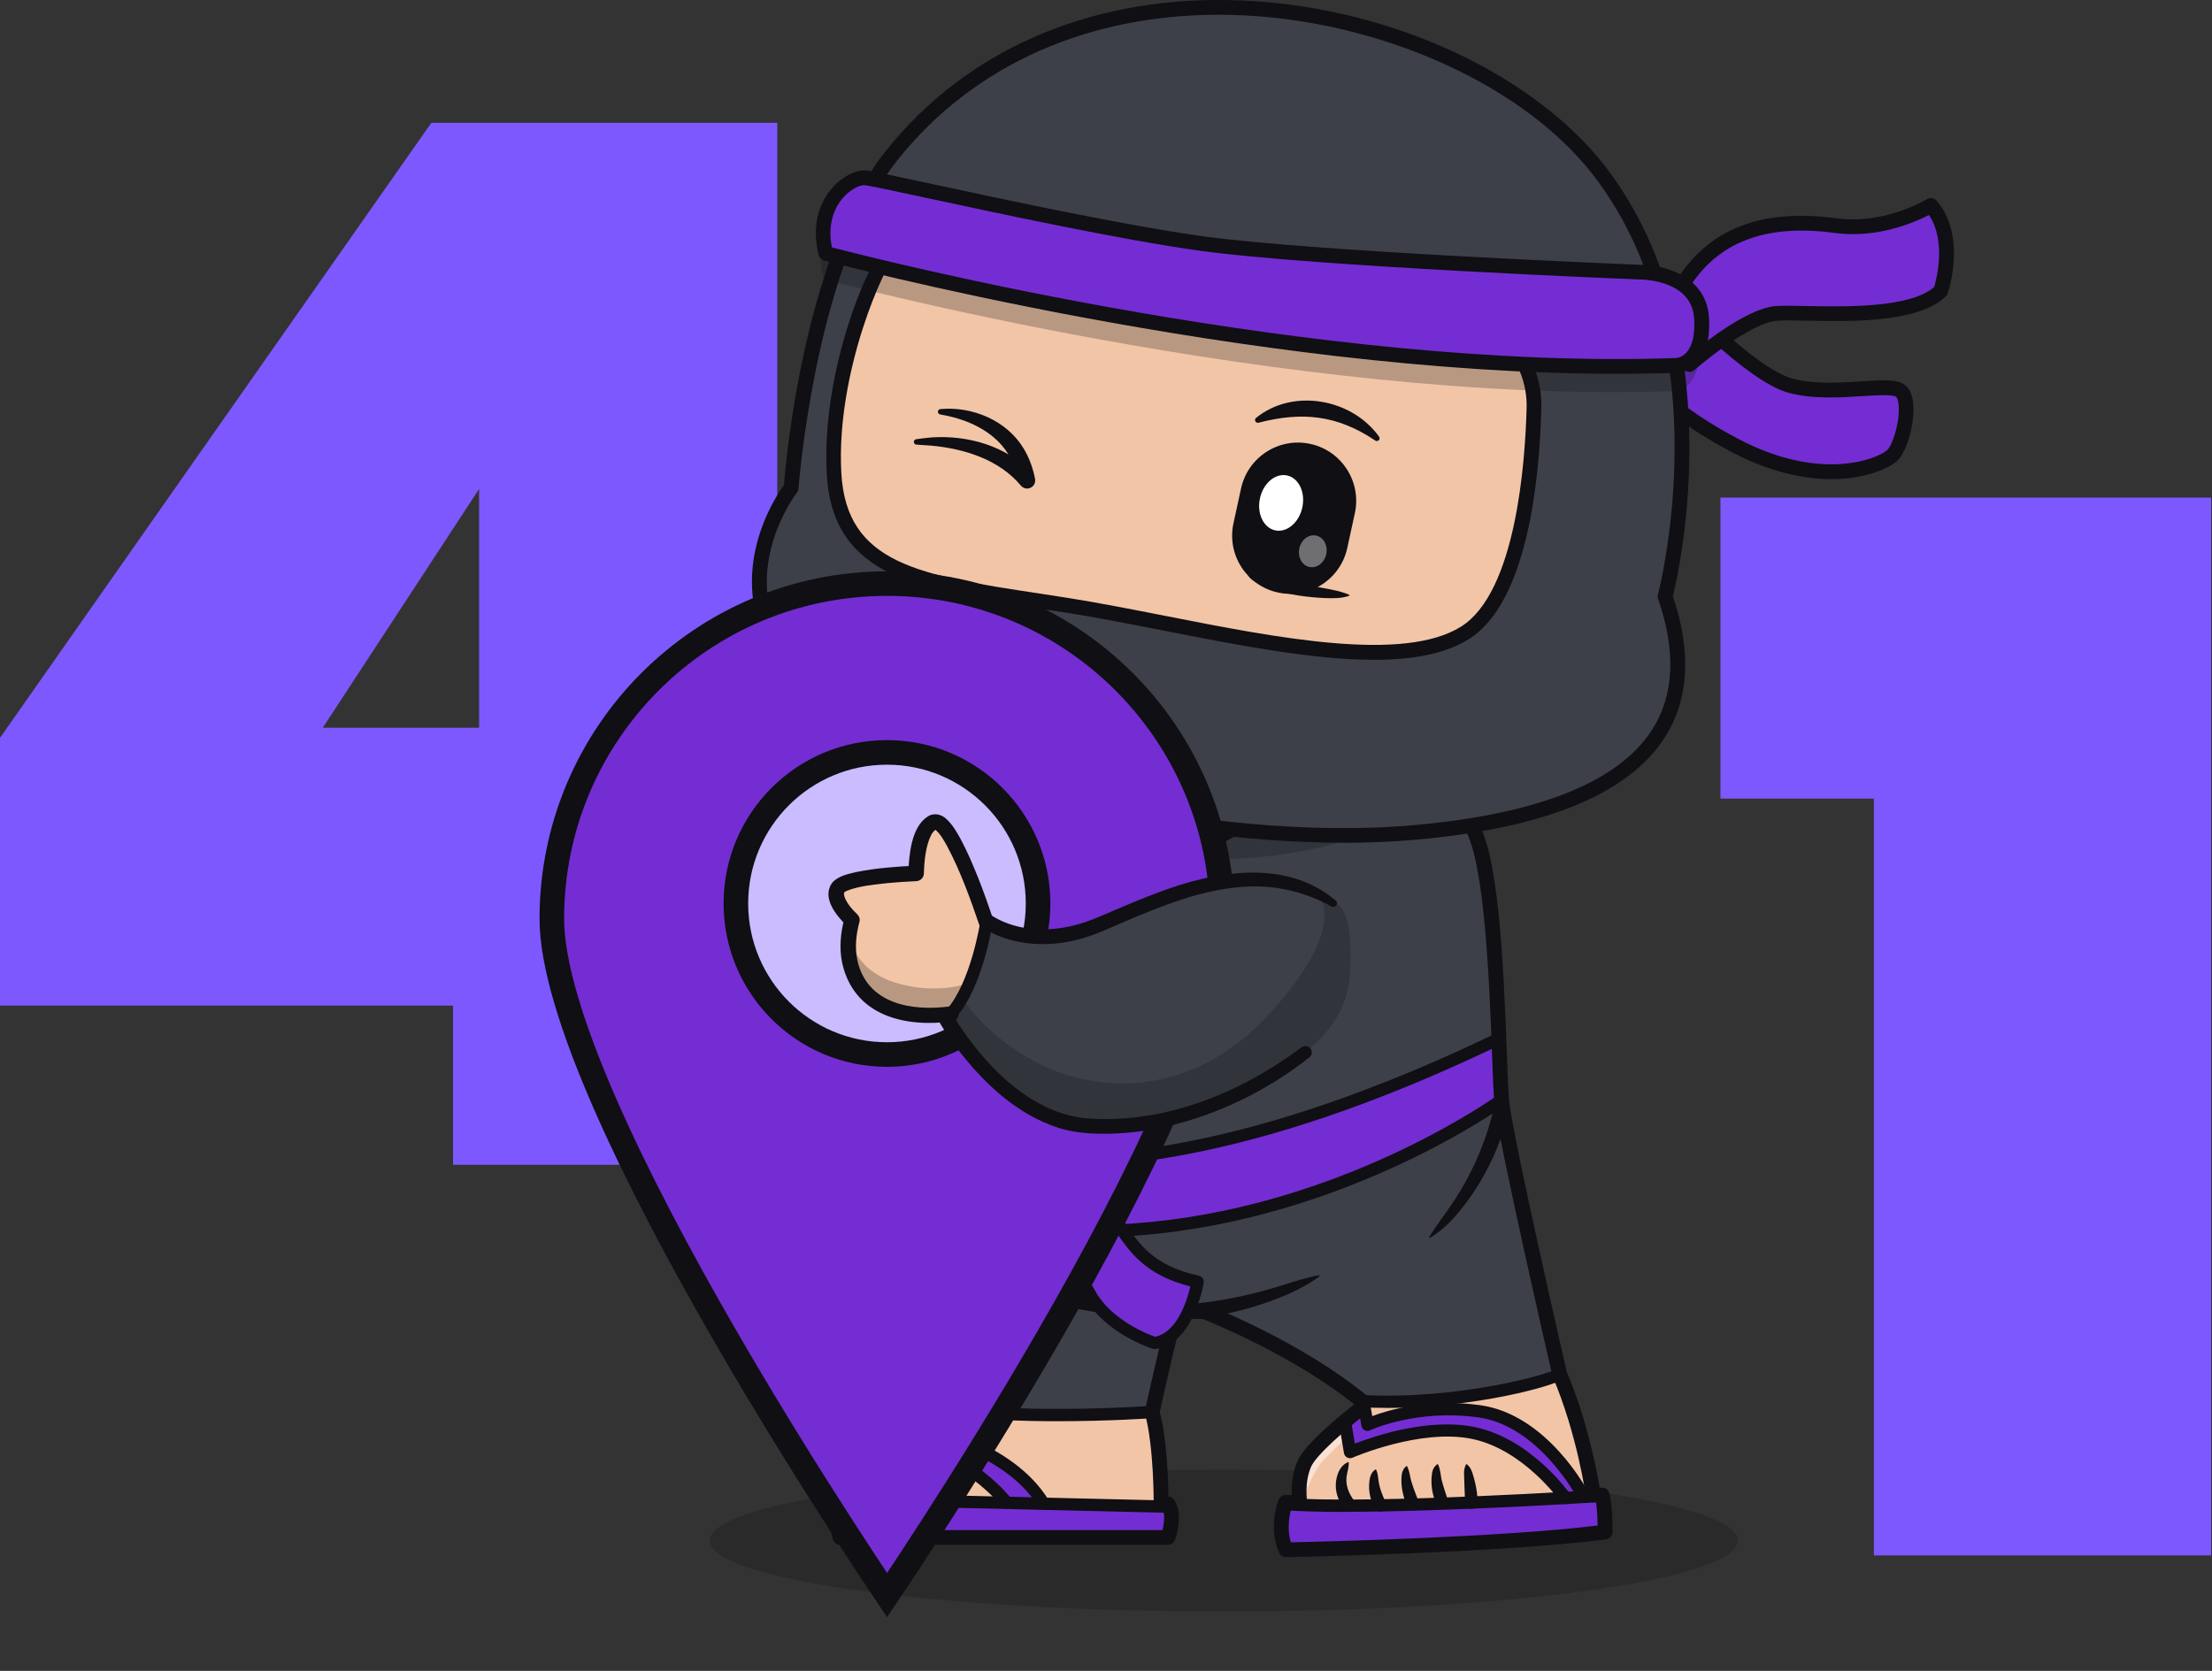 <svg width="360" height="272" viewBox="0 0 360 272" fill="none" xmlns="http://www.w3.org/2000/svg">
<rect x="0" y="0" width="360" height="272" fill="#333333" stroke="none"/>
<path d="M0 163.695V120.115L70.198 20H126.499V118.466H143.459V163.695H126.499V189.607H73.732V163.695H0ZM77.972 79.598L52.531 118.466H77.972V79.598Z" fill="#7E58FF"/>
<path d="M280 129.998V81H359.857V253.198H304.97V129.998H280Z" fill="#7E58FF"/>
<g clip-path="url(#clip0_2119_157)">
<g opacity="0.25">
<path d="M199.158 262.331C152.953 262.331 115.496 257.162 115.496 250.786C115.496 244.409 152.953 239.24 199.158 239.24C245.363 239.24 282.82 244.409 282.82 250.786C282.82 257.162 245.363 262.331 199.158 262.331Z" fill="#0F0F14"/>
</g>
<path d="M164.578 128.705C164.578 128.705 137.102 135.825 128.802 148.363C120.501 160.901 144.33 178.079 144.33 178.079C144.33 178.079 167.663 150.991 164.578 128.691V128.705Z" fill="#3E4049"/>
<g opacity="0.5">
<path d="M165.234 131.065C165.234 131.065 138.335 139.406 127.929 149.959C127.929 149.959 128.707 144.985 139.85 138.803C150.98 132.621 164.577 128.719 164.577 128.719L165.234 131.065Z" fill="white"/>
</g>
<g opacity="0.25">
<path d="M157.426 136.576C157.426 136.576 146.752 151.166 142.998 153.352C142.998 153.352 146.685 156.771 146.9 157.361C147.114 157.951 143.091 165.554 135.542 160.257C127.992 154.947 131.412 145.735 131.412 145.735C131.412 145.735 126.879 149.007 127.027 154.143C127.174 159.292 130.272 163.824 133.758 168.303C137.245 172.782 141.925 176.215 141.925 176.215L144.473 177.878C144.473 177.878 151.124 170.824 155.79 161.384C160.443 151.944 162.482 145.735 163.648 139.406C164.828 133.076 162.441 129.965 157.399 136.563L157.426 136.576Z" fill="#0F0F14"/>
</g>
<path d="M144.329 179.286C144.664 179.286 144.999 179.138 145.24 178.87C146.206 177.744 168.895 151.112 165.757 128.544C165.703 128.209 165.516 127.901 165.234 127.713C164.953 127.525 164.59 127.458 164.269 127.552C163.129 127.847 136.256 134.941 127.795 147.706C118.958 161.049 142.612 178.334 143.631 179.058C143.846 179.205 144.087 179.286 144.329 179.286ZM163.531 130.247C165.207 149.275 147.909 171.777 144.127 176.443C139.971 173.211 123.088 159.145 129.779 149.034C136.699 138.575 157.966 131.856 163.518 130.247H163.531Z" fill="#0F0F14"/>
<path d="M153.63 165.072C154.247 164.201 154.368 163.316 153.912 162.498C153.429 161.881 153.081 161.21 152.678 160.567C151.069 157.992 149.071 155.538 146.443 153.942C145.115 153.071 143.546 152.44 141.937 152.87C142.702 154.398 143.761 155.082 144.968 156.048C146.027 156.892 147.06 157.791 148.012 158.743C149.232 159.923 150.318 161.277 151.19 162.739C151.378 163.034 151.458 163.369 151.579 163.691C151.968 164.496 152.638 164.791 153.617 165.072H153.63Z" fill="#0F0F14"/>
<path d="M253.827 223.672C257.931 233.313 259.298 243.357 259.298 243.357H260.747C260.747 243.357 260.773 243.451 260.773 243.491C260.693 243.491 223.83 245.891 209.227 244.846H209.133C209.187 244.671 209.227 244.564 209.227 244.564H211.56C211.56 244.564 210.997 241.265 212.285 238.302C213.572 235.325 221.685 229.143 221.685 229.143V228.097C238.004 228.902 252.781 224.557 253.827 223.672Z" fill="#F2C5A7"/>
<path d="M260.76 243.504C261.283 245.556 261.216 249.404 261.216 249.404C243.931 251.657 209.294 252.301 209.294 252.301C207.859 249.31 208.798 245.851 209.12 244.858H209.214C223.83 245.904 260.68 243.517 260.76 243.504Z" fill="#742DD2"/>
<path d="M154.41 229.384C146.86 210.101 146.699 199.481 146.699 199.481C146.699 199.481 135.449 191.288 142.355 167.66C149.26 144.032 163.837 128.383 163.837 128.383C175.999 118.527 234.934 126.989 239.44 134.364C243.932 141.739 243.784 173.279 244.428 179.474C245.072 185.656 253.828 223.672 253.828 223.672C252.782 224.557 237.991 228.901 221.685 228.097C210.998 219.34 196.046 213.548 196.046 213.548C196.046 213.548 192.024 213.306 191.541 213.548C191.058 213.789 187.518 229.867 187.518 229.867C187.518 229.867 168.128 231.262 154.41 229.384Z" fill="#3E4049"/>
<path d="M138.809 243.611C138.809 243.611 138.809 241.68 140.981 239.83C143.153 237.979 154.404 229.384 154.404 229.384C168.122 231.261 187.512 229.867 187.512 229.867C189.041 235.499 188.96 244.818 188.96 244.818H190.087C190.181 244.966 190.261 245.113 190.328 245.261L137.293 244.014H137.173C137.253 243.759 137.293 243.611 137.293 243.611H138.822H138.809Z" fill="#F2C5A7"/>
<path d="M190.329 245.261C191.187 247.245 190.087 250.276 190.087 250.276H136.717C135.993 248.372 136.825 245.14 137.16 244.014H137.281L190.315 245.261H190.329Z" fill="#742DD2"/>
<g opacity="0.5">
<path d="M140.58 242.002C140.58 242.002 150.865 236.236 157.945 229.88C157.945 229.88 151.039 212.864 149.269 201.479C149.269 201.479 148.357 200.822 148.25 200.741C148.143 200.661 147.151 201.224 147.151 201.224C147.151 201.224 147.191 206.306 149.001 212.81C150.811 219.313 154.03 228.365 154.083 228.512C154.137 228.66 154.271 229.733 153.788 229.894C153.306 230.041 144.308 237.215 144.308 237.215C144.308 237.215 139.521 240.661 140.607 242.016L140.58 242.002Z" fill="white"/>
</g>
<g opacity="0.5">
<path d="M165.227 131.066C165.227 131.066 148.183 151.65 141.438 178.858L140.741 179.394L140.298 178.107C140.298 178.107 141.612 166.038 149.403 150C157.194 133.962 163.832 128.397 163.832 128.397L164.569 128.719L165.227 131.066Z" fill="white"/>
</g>
<g opacity="0.5">
<path d="M212.109 243.853C212.109 243.853 213.718 239.388 215.448 237.617C217.177 235.847 222.555 230.712 222.555 230.712C222.555 230.712 221.509 229.505 221.066 229.545C220.624 229.585 213.906 234.828 212.551 237.778C211.183 240.715 212.109 243.866 212.109 243.866V243.853Z" fill="white"/>
</g>
<path d="M169.876 145.132C169.876 145.132 177.707 139.527 186.665 134.847C195.623 130.167 204.339 126.077 204.339 126.077L204.781 124.951C204.781 124.951 192.176 123.355 182.642 123.918C173.108 124.481 165.706 127.19 165.706 127.19L164.472 128.343C164.472 128.343 167.208 137.529 168.16 144.556C168.16 144.556 168.267 146.004 169.89 145.119L169.876 145.132Z" fill="#F2C5A7"/>
<path d="M163.815 244.631C163.815 244.631 156.909 235.794 146.691 235.311L149.99 232.764C149.99 232.764 164.056 235.325 169.836 244.765" fill="#742DD2"/>
<path d="M254.77 243.853C254.77 243.853 248.709 235.163 239.872 233.286C231.035 231.409 219.731 236.397 219.731 236.397L218.886 231.382L222.037 228.834L222.573 231.945C222.573 231.945 230.177 228.298 240.743 229.746C251.297 231.194 257.68 243.491 257.68 243.491" fill="#742DD2"/>
<path d="M140.169 179.688C140.169 179.688 166.197 206.601 243.932 169.095L244.375 179.058C244.375 179.058 219.111 197.55 185.105 200.111C151.031 202.686 141.711 191.824 141.711 191.824" fill="#742DD2"/>
<path d="M209.297 253.481C209.297 253.481 209.311 253.481 209.324 253.481C209.673 253.481 244.229 252.811 261.38 250.585C261.97 250.504 262.413 250.008 262.426 249.418C262.426 249.244 262.507 245.194 261.903 243.049C261.756 242.526 261.286 242.177 260.75 242.177H260.334C259.865 239.347 258.35 231.275 254.984 223.31C254.474 221.11 246.241 185.24 245.624 179.353C245.476 177.918 245.369 175.022 245.235 171.361C244.645 155.31 243.787 139.178 240.475 133.747C237.873 129.483 222.841 126.466 216.485 125.366C196.304 121.88 170.986 121.048 163.088 127.445C163.048 127.485 163.008 127.512 162.967 127.565C162.82 127.726 148.123 143.697 141.204 167.325C134.874 188.981 143.336 198.153 145.522 200.071C145.656 202.498 146.594 212.461 152.964 228.982C150.43 230.926 142.089 237.323 140.212 238.918C138.736 240.179 138.093 241.493 137.825 242.405H137.288C136.765 242.405 136.309 242.74 136.148 243.223C135.987 243.706 134.593 248.05 135.599 250.692C135.773 251.161 136.215 251.47 136.725 251.47H190.095C190.605 251.47 191.047 251.148 191.221 250.679C191.369 250.263 192.67 246.508 191.087 244.135C190.873 243.826 190.538 243.625 190.162 243.598C190.135 240.916 189.921 234.373 188.754 229.827C190.135 223.538 191.758 216.605 192.375 214.634C193.126 214.607 194.534 214.647 195.781 214.728C197.43 215.385 210.652 220.789 220.401 228.606C218.429 230.149 212.382 235.016 211.175 237.819C210.29 239.857 210.183 242.003 210.236 243.37H209.217C208.721 243.37 208.278 243.679 208.091 244.135C208.024 244.322 206.321 248.841 208.211 252.797C208.412 253.213 208.828 253.481 209.297 253.481ZM260.026 248.332C244.216 250.263 215.345 250.96 210.102 251.067C209.432 249.056 209.82 246.897 210.102 245.771H211.55C211.899 245.771 212.234 245.61 212.462 245.342C212.69 245.073 212.784 244.711 212.73 244.363C212.73 244.336 212.248 241.372 213.374 238.771C214.219 236.813 219.355 232.401 222.399 230.081C222.694 229.854 222.868 229.505 222.868 229.129V228.083C222.868 227.721 222.707 227.386 222.425 227.158C211.711 218.375 197.081 212.662 196.465 212.421C196.344 212.381 196.223 212.354 196.102 212.341C191.758 212.086 191.248 212.341 190.993 212.461C190.363 212.783 190.189 212.864 188.177 221.513C187.239 225.522 186.354 229.559 186.34 229.599C186.3 229.786 186.3 229.988 186.354 230.175C187.815 235.579 187.762 244.711 187.762 244.805C187.762 245.127 187.882 245.435 188.11 245.663C188.338 245.891 188.647 246.012 188.969 246.012H189.331C189.599 246.924 189.411 248.198 189.197 249.083H137.677C137.543 247.849 137.838 246.106 138.187 244.819H138.817C139.474 244.819 140.01 244.282 140.01 243.625C140.01 243.585 140.077 242.19 141.754 240.755C143.872 238.945 155.016 230.43 155.123 230.35C155.552 230.028 155.713 229.451 155.512 228.955C148.15 210.141 147.882 199.575 147.882 199.481C147.882 199.105 147.694 198.757 147.386 198.529C147.292 198.448 136.926 190.429 143.497 168.009C150.041 145.655 163.665 130.368 164.657 129.282C171.67 123.73 196.344 124.347 216.069 127.753C229.908 130.14 237.256 133.117 238.41 135.008C241.668 140.358 242.419 160.593 242.821 171.455C242.955 175.169 243.063 178.093 243.224 179.608C243.867 185.803 252.289 222.398 252.651 223.953C252.664 224.02 252.691 224.087 252.718 224.154C256.7 233.528 258.081 243.437 258.095 243.531C258.175 244.121 258.685 244.564 259.288 244.564H259.758C259.932 245.73 259.999 247.246 260.012 248.332H260.026Z" fill="#0F0F14"/>
<path d="M225.706 229.196C240.242 229.196 253.142 225.562 254.47 224.436C254.885 224.074 254.939 223.444 254.59 223.028C254.242 222.612 253.625 222.559 253.196 222.894C251.788 223.806 237.279 227.869 221.723 227.091C221.187 227.064 220.704 227.493 220.678 228.043C220.651 228.593 221.08 229.062 221.63 229.089C222.997 229.156 224.365 229.183 225.72 229.183L225.706 229.196Z" fill="#0F0F14"/>
<path d="M218.8 246.105C235.723 246.105 260.531 244.51 260.826 244.496C261.376 244.456 261.791 243.987 261.764 243.437C261.724 242.887 261.255 242.471 260.705 242.498C260.343 242.525 223.681 244.872 209.293 243.853C208.743 243.799 208.26 244.228 208.22 244.778C208.18 245.328 208.596 245.81 209.145 245.851C211.76 246.038 215.086 246.119 218.8 246.119V246.105Z" fill="#0F0F14"/>
<path d="M190.33 246.267C190.867 246.267 191.323 245.837 191.336 245.288C191.336 244.738 190.907 244.282 190.357 244.269L137.309 243.021C136.746 243.021 136.303 243.451 136.29 244C136.29 244.55 136.719 245.006 137.269 245.02L190.317 246.267C190.317 246.267 190.33 246.267 190.344 246.267H190.33Z" fill="#0F0F14"/>
<path d="M172.073 231.355C180.548 231.355 187.467 230.872 187.588 230.859C188.137 230.819 188.553 230.336 188.513 229.786C188.473 229.236 188.003 228.807 187.44 228.861C187.252 228.861 167.983 230.229 154.533 228.392C153.983 228.324 153.487 228.7 153.407 229.25C153.326 229.8 153.715 230.296 154.265 230.376C159.803 231.127 166.293 231.355 172.073 231.355Z" fill="#0F0F14"/>
<path d="M175.047 201.519C178.158 201.519 181.537 201.398 185.184 201.117C219.084 198.555 244.723 180.064 244.978 179.876C245.246 179.675 245.407 179.353 245.38 179.018L244.937 169.054C244.924 168.719 244.736 168.411 244.455 168.236C244.16 168.062 243.811 168.049 243.503 168.196C203.716 187.385 177.903 189.276 163.26 187.492C147.477 185.562 140.946 179.058 140.879 178.991C140.49 178.602 139.86 178.589 139.471 178.977C139.082 179.366 139.069 179.997 139.444 180.385C139.726 180.667 146.377 187.385 162.764 189.45C177.528 191.314 203.381 189.517 242.993 170.65L243.342 178.562C239.869 180.962 215.933 196.785 185.01 199.119C152.009 201.613 142.529 191.274 142.435 191.18C142.073 190.764 141.442 190.724 141.027 191.086C140.611 191.448 140.557 192.079 140.92 192.494C141.268 192.91 149.005 201.519 175.007 201.519H175.047Z" fill="#0F0F14"/>
<path d="M191.488 214.754C198.153 214.915 209.417 211.818 214.727 207.781C214.807 207.714 214.754 207.58 214.646 207.594C212.635 207.942 210.771 208.586 208.84 209.176C204.616 210.517 200.271 211.509 195.886 212.046C194.465 212.233 192.963 212.341 191.555 212.354C190 212.368 189.933 214.661 191.502 214.754H191.488Z" fill="#0F0F14"/>
<path d="M243.204 180.01C241.917 185.816 239.463 191.408 236.083 196.302C234.957 197.979 233.71 199.534 232.624 201.344C232.597 201.398 232.61 201.465 232.651 201.492C232.691 201.519 232.731 201.505 232.758 201.492C234.541 200.392 236.11 198.944 237.411 197.322C238.591 195.927 239.637 194.412 240.616 192.856C242.949 189.008 244.746 184.851 245.564 180.399C245.779 178.83 243.486 178.454 243.19 180.023L243.204 180.01Z" fill="#0F0F14"/>
<path d="M191.548 214.754C192.192 214.754 192.729 214.231 192.742 213.588C192.755 212.931 192.232 212.381 191.575 212.354C162.074 211.657 147.659 198.73 147.512 198.609C147.029 198.167 146.264 198.194 145.822 198.676C145.379 199.159 145.406 199.923 145.889 200.366C146.492 200.929 161.042 214.017 191.522 214.754C191.522 214.754 191.535 214.754 191.548 214.754Z" fill="#0F0F14"/>
<path d="M141.96 170.101C142.255 170.101 142.536 169.967 142.737 169.725C142.939 169.484 162.758 145.186 206.889 126.05C207.398 125.836 207.626 125.246 207.412 124.736C207.197 124.227 206.607 123.999 206.098 124.213C161.484 143.55 141.383 168.223 141.182 168.478C140.833 168.907 140.9 169.538 141.343 169.886C141.531 170.034 141.745 170.101 141.973 170.101H141.96Z" fill="#0F0F14"/>
<path d="M143 182.88C143.362 182.88 143.698 182.692 143.885 182.357C143.926 182.29 147.721 175.37 158.716 165.219C168.867 155.846 187.399 141.739 218.04 127.699C218.536 127.472 218.764 126.881 218.536 126.372C218.308 125.876 217.705 125.648 217.209 125.876C186.246 140.05 167.513 154.344 157.255 163.838C146.071 174.19 142.29 181.096 142.129 181.391C141.874 181.874 142.048 182.477 142.531 182.746C142.679 182.826 142.839 182.866 143 182.866V182.88Z" fill="#0F0F14"/>
<path d="M168.407 147.13C168.407 147.13 168.515 147.13 168.568 147.13C169.118 147.05 169.494 146.54 169.4 145.99C169.386 145.897 167.817 135.893 165.31 127.713C165.149 127.19 164.586 126.882 164.063 127.043C163.54 127.204 163.231 127.767 163.392 128.29C165.846 136.336 167.402 146.192 167.415 146.285C167.496 146.782 167.911 147.13 168.407 147.13Z" fill="#0F0F14"/>
<path d="M162.35 151.515C162.35 151.515 162.364 151.515 162.377 151.515C162.927 151.501 163.369 151.032 163.343 150.482C163.343 150.16 163.088 142.49 160.728 133.117C160.594 132.58 160.057 132.259 159.521 132.393C158.984 132.527 158.663 133.077 158.797 133.6C161.103 142.745 161.358 150.455 161.358 150.536C161.371 151.072 161.814 151.501 162.364 151.501L162.35 151.515Z" fill="#0F0F14"/>
<path d="M169.843 245.771C170.017 245.771 170.205 245.717 170.366 245.623C170.835 245.328 170.983 244.725 170.701 244.242C164.747 234.533 150.775 231.878 150.184 231.771C149.903 231.717 149.621 231.784 149.393 231.959L146.095 234.507C145.759 234.761 145.625 235.204 145.746 235.593C145.867 235.995 146.229 236.277 146.658 236.29C156.272 236.733 162.964 245.14 163.031 245.221C163.366 245.65 163.996 245.73 164.439 245.395C164.868 245.06 164.948 244.43 164.613 243.987C164.345 243.638 158.405 236.169 149.273 234.574L150.252 233.823C152.612 234.346 164.077 237.242 168.998 245.274C169.186 245.583 169.521 245.757 169.856 245.757L169.843 245.771Z" fill="#0F0F14"/>
<path d="M254.775 244.858C254.976 244.858 255.177 244.805 255.351 244.684C255.807 244.362 255.915 243.745 255.593 243.29C255.338 242.928 249.196 234.252 240.078 232.321C232.622 230.738 223.691 233.769 220.5 235.002L219.964 231.798L221.331 230.685L221.573 232.106C221.626 232.414 221.814 232.683 222.096 232.83C222.377 232.978 222.699 232.978 222.981 232.83C223.048 232.79 230.477 229.344 240.574 230.725C250.484 232.079 256.692 243.813 256.759 243.933C257.014 244.429 257.618 244.617 258.114 244.362C258.61 244.108 258.798 243.504 258.543 243.008C258.275 242.485 251.798 230.242 240.856 228.74C232.461 227.587 225.917 229.545 223.329 230.524L223.007 228.646C222.954 228.298 222.712 228.003 222.377 227.882C222.042 227.761 221.667 227.815 221.398 228.043L218.247 230.591C217.966 230.819 217.831 231.181 217.885 231.529L218.73 236.545C218.783 236.853 218.971 237.108 219.239 237.255C219.508 237.403 219.829 237.416 220.111 237.296C220.218 237.242 231.228 232.468 239.649 234.252C247.989 236.022 253.876 244.322 253.943 244.403C254.144 244.684 254.453 244.832 254.761 244.832L254.775 244.858Z" fill="#0F0F14"/>
<path d="M220.483 244.403C219.477 243.169 218.86 241.587 219.222 239.991C219.343 239.361 219.517 238.811 219.517 238.1C219.517 238.033 219.437 237.979 219.383 238.02C217.975 238.637 217.452 240.246 217.398 241.694C217.358 243.236 217.988 244.725 219.061 245.824C220.027 246.723 221.368 245.368 220.469 244.403H220.483Z" fill="#0F0F14"/>
<path d="M225.513 244.551C224.95 243.357 224.454 242.097 224.32 240.769C224.266 240.313 224.239 239.871 223.984 239.267C223.957 239.214 223.904 239.187 223.85 239.214C223.314 239.576 223.032 240.125 222.938 240.675C222.67 242.056 222.844 243.505 223.394 244.792C223.676 245.543 224.252 246.415 225.178 245.892C225.634 245.61 225.768 245.02 225.513 244.551Z" fill="#0F0F14"/>
<path d="M230.916 244.51C230.393 243.169 229.763 241.681 229.481 240.273C229.401 239.79 229.294 239.334 229.025 238.717C228.999 238.664 228.945 238.637 228.891 238.664C228.341 239.08 228.14 239.737 228.1 240.327C228.033 241.212 228.1 242.07 228.288 242.928C228.476 243.786 228.717 244.564 229.119 245.369C229.736 246.495 231.412 245.69 230.929 244.51H230.916Z" fill="#0F0F14"/>
<path d="M235.552 243.92C235.297 243.129 234.921 242.043 234.72 241.265C234.412 240.246 234.519 239.481 234.063 238.422C234.036 238.368 233.983 238.342 233.929 238.355C233.366 238.717 233.138 239.307 233.057 239.857C232.829 241.506 233.044 243.156 233.714 244.698C233.942 245.194 234.532 245.422 235.042 245.194C235.525 244.979 235.739 244.416 235.565 243.933L235.552 243.92Z" fill="#0F0F14"/>
<path d="M239.441 243.612C239.803 243.559 240.34 243.921 240.42 244.283C240.42 244.323 240.46 244.403 240.46 244.43C240.46 244.444 240.46 244.538 240.46 244.484C240.46 243.974 240.433 243.465 240.366 242.955C240.232 241.882 239.964 240.836 239.642 239.804C239.481 239.294 239.253 238.798 238.744 238.369C238.69 238.329 238.61 238.342 238.583 238.396C238.288 238.986 238.248 239.522 238.274 240.045C238.315 240.944 238.342 242.244 238.382 243.129C238.395 243.518 238.422 244.162 238.449 244.551C238.449 244.645 238.462 244.752 238.489 244.846C238.784 245.999 240.5 245.785 240.46 244.578C240.433 244.028 239.977 243.599 239.414 243.626L239.441 243.612Z" fill="#0F0F14"/>
<g opacity="0.25">
<path d="M160.584 131.896C160.584 131.896 155.89 133.881 180.296 138.4C204.701 142.905 221.664 135.959 221.664 135.959L174.208 126.787H164.459L160.597 131.896H160.584Z" fill="#0F0F14"/>
</g>
<path d="M264.829 57.916C264.829 57.916 268.088 64.996 282.302 72.478C296.529 79.961 305.97 75.764 307.834 74.235C309.698 72.693 311.293 65.143 309.295 63.615C307.297 62.086 298.273 64.62 291.42 62.77C284.568 60.919 272.137 47.362 272.137 47.362" fill="#742DD2"/>
<path d="M298.016 77.99C303.528 77.99 307.255 76.273 308.596 75.174C310.273 73.793 311.466 69.421 311.412 66.444C311.386 64.621 310.916 63.36 310.018 62.676C308.744 61.697 306.303 61.858 302.911 62.086C299.491 62.301 295.24 62.582 291.727 61.63C285.291 59.887 273.141 46.705 273.021 46.571C272.578 46.089 271.814 46.048 271.331 46.504C270.848 46.947 270.808 47.711 271.264 48.194C271.787 48.757 284.003 62.019 291.124 63.95C295.026 65.009 299.505 64.714 303.098 64.486C305.177 64.352 308.033 64.165 308.583 64.594C308.73 64.701 309.012 65.251 309.025 66.498C309.079 69.341 307.886 72.666 307.081 73.323C305.378 74.718 296.3 78.499 282.877 71.433C269.172 64.218 265.967 57.487 265.941 57.42C265.659 56.816 264.948 56.548 264.345 56.83C263.741 57.111 263.473 57.822 263.755 58.425C263.889 58.734 267.349 65.961 281.764 73.551C288.12 76.904 293.645 77.99 298.043 77.99H298.016Z" fill="#0F0F14"/>
<path d="M153.59 125.191C153.59 125.191 193.832 138.775 230.453 135.477C267.075 132.178 278.178 117.87 270.99 97.098C270.99 97.098 281.892 55.717 260.236 27.744C238.579 -0.228 174.603 -13.959 144.042 26.685C131.196 44.975 128.755 79.411 128.755 79.411C128.755 79.411 106.737 107.317 153.59 125.178V125.191Z" fill="#3E4049"/>
<g opacity="0.5">
<path d="M272.648 103.469C272.595 103.294 272.528 103.12 272.474 102.946C272.474 102.946 272.488 102.878 272.528 102.758C272.568 102.999 272.608 103.241 272.648 103.482V103.469Z" fill="white"/>
</g>
<g opacity="0.5">
<path d="M125.211 102.986C122.636 96.616 123.575 90.649 125.13 86.331C123.629 90.837 122.744 96.844 125.211 102.986Z" fill="white"/>
</g>
<g opacity="0.5">
<path d="M132.438 55.972C129.514 68.657 128.763 79.425 128.763 79.425C128.763 79.425 126.658 82.107 125.129 86.331C126.645 81.785 128.817 78.781 128.817 78.781C128.817 78.781 129.259 68.349 132.438 55.972Z" fill="white"/>
</g>
<path d="M238.891 51.103C245.475 53.249 249.833 59.484 249.659 66.403C249.391 76.97 247.648 97.246 238.422 103.025C225.763 110.95 195.619 101.966 173.667 98.533C151.729 95.1 136.684 94.094 135.745 77.091C134.806 60.088 143.08 41.623 145.333 40.402C147.586 39.182 171.106 42.575 194.961 45.645C210.892 47.697 228.003 47.55 238.905 51.103H238.891Z" fill="#F2C5A7"/>
<path d="M218.62 137.193C222.616 137.193 226.612 137.032 230.581 136.683C251.446 134.806 265.003 129.241 270.877 120.136C274.873 113.954 275.329 106.19 272.258 97.058C272.74 95.087 274.94 85.499 274.953 72.921C274.966 60.102 272.593 41.744 261.195 27.02C255.174 19.256 245.68 12.31 234.429 7.469C222.87 2.494 210.198 -0.081 197.781 -0C174.985 0.161 155.554 9.387 143.084 25.974C130.72 43.568 127.891 75.067 127.582 78.982C126.281 80.766 120.18 89.897 123.211 100.867C126.08 111.259 136.151 119.828 153.168 126.304C153.181 126.304 153.194 126.304 153.208 126.318C153.57 126.439 185.793 137.18 218.606 137.18L218.62 137.193ZM198.371 2.4C222.374 2.4 247.356 13.074 259.291 28.495C270.26 42.656 272.553 60.437 272.539 72.854C272.539 86.398 269.857 96.696 269.831 96.803C269.764 97.031 269.777 97.273 269.857 97.501C272.808 106.043 272.472 113.23 268.852 118.835C263.394 127.283 250.44 132.486 230.353 134.297C194.751 137.515 155.112 124.454 153.999 124.078C137.76 117.883 128.186 109.864 125.53 100.25C122.54 89.428 129.634 80.269 129.701 80.189C129.848 80.001 129.942 79.773 129.956 79.532C129.982 79.197 132.517 45.217 145.028 27.409C157.016 11.438 175.763 2.561 197.795 2.4C197.982 2.4 198.183 2.4 198.371 2.4Z" fill="#0F0F14"/>
<path d="M223.579 107.411C229.788 107.411 235.151 106.486 239.054 104.045C248.641 98.038 250.559 77.91 250.854 66.445C251.042 59.029 246.281 52.258 239.268 49.978C232.081 47.631 222.345 46.88 212.033 46.076C206.455 45.647 200.689 45.191 195.097 44.467C191.074 43.944 187.065 43.421 183.163 42.911C157.443 39.532 146.769 38.271 144.758 39.358C141.834 40.94 133.601 59.928 134.553 77.172C135.478 93.961 149.545 96.093 168.989 99.043C170.45 99.271 171.952 99.499 173.481 99.727C178.429 100.505 183.712 101.538 189.304 102.637C201.306 104.997 213.575 107.411 223.592 107.411H223.579ZM238.517 52.244C244.525 54.202 248.615 60.008 248.454 66.378C248.226 75.228 246.737 96.402 237.78 102.007C228.393 107.88 207.876 103.844 189.76 100.277C184.142 99.177 178.831 98.132 173.843 97.34C172.301 97.099 170.799 96.871 169.337 96.643C149.639 93.653 137.758 91.842 136.926 77.011C136.015 60.518 144.074 42.817 145.884 41.449C148.083 40.712 166.548 43.126 182.841 45.271C186.743 45.781 190.766 46.317 194.789 46.827C200.448 47.551 206.24 48.007 211.846 48.449C222.01 49.24 231.598 49.991 238.517 52.244Z" fill="#0F0F14"/>
<g opacity="0.25">
<path d="M133.79 40.162C133.79 40.162 209.688 60.651 272.257 58.399C272.257 58.399 275.368 58.345 276.172 54.027C276.36 54.604 276.494 55.247 276.535 55.958C277.017 63.602 272.458 63.669 272.458 63.669C209.902 65.921 133.991 45.432 133.991 45.432C133.481 43.38 133.455 41.583 133.763 40.041C133.763 40.081 133.776 40.121 133.79 40.148V40.162Z" fill="#0F0F14"/>
</g>
<path d="M273.838 46.29C280.181 36.219 290.439 35.602 298.78 36.729C307.121 37.855 314.254 33.443 314.254 33.443C318.814 38.673 315.85 47.376 315.85 47.376C310.54 52.525 294.207 50.661 289.138 51.01C284.069 51.358 274.978 59.337 274.978 59.337L274.16 59.123" fill="#742DD2"/>
<path d="M274.978 60.531C275.26 60.531 275.542 60.424 275.77 60.236C278.21 58.09 285.398 52.472 289.219 52.204C290.319 52.123 292.035 52.163 294.033 52.204C301.275 52.351 312.217 52.566 316.682 48.234C316.816 48.1 316.924 47.94 316.977 47.765C317.111 47.39 320.115 38.352 315.153 32.653C314.765 32.21 314.121 32.116 313.611 32.425C313.544 32.465 306.719 36.595 298.928 35.549C286.685 33.886 278.143 37.198 272.82 45.66C272.471 46.223 272.632 46.961 273.195 47.309C273.758 47.658 274.496 47.497 274.844 46.934C279.618 39.344 287.396 36.407 298.606 37.922C305.566 38.861 311.64 36.179 313.933 34.999C316.763 39.183 315.194 45.338 314.791 46.719C310.862 50.152 300.39 49.938 294.074 49.817C292.022 49.777 290.252 49.736 289.045 49.817C284.285 50.152 276.681 56.32 274.67 58.01L274.469 57.956C273.825 57.782 273.168 58.171 272.994 58.801C272.82 59.445 273.208 60.102 273.839 60.276L274.657 60.491C274.764 60.518 274.858 60.531 274.965 60.531H274.978Z" fill="#0F0F14"/>
<path d="M134.374 41.248C134.374 41.248 210.272 61.737 272.841 59.485C272.841 59.485 277.4 59.418 276.917 51.774C276.435 44.131 266.686 44.305 266.686 44.305C266.686 44.305 214.214 42.24 195.495 39.639C176.788 37.037 143.318 29.179 140.851 28.951C138.383 28.723 132.295 32.92 134.387 41.234L134.374 41.248Z" fill="#742DD2"/>
<path d="M263.086 60.852C266.385 60.852 269.657 60.799 272.902 60.678C273.063 60.678 274.779 60.611 276.241 59.029C277.702 57.446 278.346 54.979 278.132 51.694C277.689 44.761 270.502 43.031 266.707 43.098C265.124 43.031 213.913 40.98 195.676 38.445C182.937 36.675 163.145 32.424 151.331 29.876C144.908 28.495 141.797 27.825 140.979 27.758C139.249 27.597 136.983 28.79 135.347 30.708C133.952 32.33 131.833 35.897 133.241 41.529C133.349 41.945 133.671 42.28 134.086 42.401C134.81 42.602 203.159 60.852 263.099 60.852H263.086ZM266.774 45.498C267.645 45.498 275.329 45.673 275.718 51.841C275.879 54.376 275.463 56.28 274.498 57.352C273.72 58.224 272.835 58.278 272.808 58.278C214.316 60.383 143.191 42.307 135.387 40.269C134.556 36.085 136.098 33.483 137.144 32.263C138.485 30.694 140.053 30.078 140.737 30.145C141.448 30.212 145.578 31.097 150.808 32.223C162.662 34.771 182.495 39.048 195.328 40.819C213.886 43.393 266.103 45.472 266.64 45.485C266.666 45.485 266.693 45.485 266.707 45.485C266.707 45.485 266.747 45.485 266.774 45.485V45.498Z" fill="#0F0F14"/>
<path d="M159.822 189.195C159.822 189.195 162.558 186.258 166.326 186.58C170.108 186.902 171.154 191.247 171.154 191.247C171.154 191.247 176.155 192.145 179.95 196.597C183.758 201.049 184.939 206.453 194.875 208.652C194.875 208.652 193.454 217.811 187.875 218.616C187.875 218.616 180.473 216.296 177.335 210.624C174.211 204.951 171.422 200.781 168.74 199.869C168.74 199.869 162.84 205.394 157.918 200.995C157.918 200.995 154.432 201.585 150.422 197.777C150.422 197.777 149.618 200.325 154.123 206.52C158.629 212.715 164.087 216.363 164.087 216.363C164.087 216.363 157.771 218.294 153.319 218.83C153.319 218.83 137.133 206.118 147.311 190.992C147.311 190.992 145.595 187.452 149.457 184.824C153.319 182.195 158.589 186.58 159.809 189.208L159.822 189.195Z" fill="#742DD2"/>
<g opacity="0.5">
<path d="M170.791 190.228C170.791 190.228 167.372 188.405 164.918 188.713C162.464 189.035 158.642 193.433 157.181 197.523C157.181 197.523 156.926 194.332 158.79 190.684C158.79 190.684 156.068 187.131 152.581 186.112C149.081 185.092 146.949 189.531 146.949 189.531C146.949 189.531 147.11 186.192 150.167 184.435C153.225 182.665 157.932 186.769 157.932 186.769L159.822 188.874L160.412 188.673C160.412 188.673 162.33 186.661 165.454 186.581C168.592 186.5 170.925 189.384 170.791 190.242V190.228Z" fill="white"/>
</g>
<g opacity="0.5">
<path d="M159.82 213.346C159.82 213.346 156.642 212.421 154.229 210.168C151.815 207.916 148.087 201.841 150.286 199.856C150.286 199.856 151.855 203.49 153.692 205.904C155.529 208.318 159.82 213.346 159.82 213.346Z" fill="white"/>
</g>
<path d="M153.332 219.823C153.332 219.823 153.413 219.823 153.453 219.823C157.932 219.286 164.127 217.396 164.395 217.329C164.771 217.221 165.039 216.9 165.093 216.524C165.146 216.149 164.985 215.76 164.664 215.545C164.61 215.505 159.286 211.911 154.955 205.944C153.037 203.302 152.139 201.385 151.737 200.097C154.405 201.894 156.658 202.055 157.623 202.028C161.7 205.314 166.527 203.047 168.968 201.036C171.395 202.31 174.131 206.802 176.504 211.107C179.789 217.06 187.299 219.474 187.607 219.568C187.755 219.608 187.902 219.622 188.05 219.608C194.285 218.71 195.827 209.216 195.894 208.8C195.975 208.277 195.64 207.781 195.117 207.674C187.862 206.065 185.569 202.739 183.155 199.212C182.418 198.126 181.653 197.013 180.742 195.954C177.496 192.172 173.474 190.805 171.972 190.416C171.489 189.061 170.001 185.91 166.447 185.602C163.604 185.36 161.325 186.715 160.091 187.667C158.817 185.87 156.484 183.966 154.003 183.282C152.126 182.772 150.369 183.014 148.921 184.006C145.702 186.205 145.676 189.209 146.225 190.885C136.249 206.413 152.555 219.501 152.729 219.622C152.903 219.756 153.118 219.836 153.346 219.836L153.332 219.823ZM161.874 215.961C159.782 216.537 156.39 217.409 153.641 217.785C152.662 216.94 149.564 214.097 147.365 210.047C143.906 203.691 144.174 197.469 148.17 191.542C148.371 191.247 148.398 190.872 148.237 190.55C148.103 190.268 147.03 187.694 150.047 185.642C151.013 184.985 152.166 184.837 153.467 185.199C156.014 185.897 158.281 188.217 158.924 189.625C159.058 189.92 159.34 190.134 159.675 190.188C159.997 190.241 160.332 190.121 160.56 189.879C160.6 189.826 163.041 187.305 166.259 187.586C169.29 187.841 170.188 191.448 170.188 191.488C170.282 191.877 170.591 192.172 170.979 192.239C171.02 192.239 175.686 193.151 179.199 197.255C180.044 198.233 180.742 199.266 181.492 200.352C183.92 203.892 186.427 207.553 193.722 209.417C193.226 211.576 191.644 216.873 187.983 217.61C186.776 217.181 180.849 214.875 178.247 210.155C174.935 204.16 172.119 199.963 169.102 198.931C168.753 198.81 168.365 198.891 168.096 199.145C167.882 199.346 162.8 203.986 158.629 200.258C158.401 200.057 158.093 199.963 157.798 200.017C157.677 200.03 154.714 200.433 151.147 197.067C150.892 196.825 150.543 196.732 150.208 196.825C149.873 196.906 149.605 197.161 149.511 197.496C149.417 197.804 148.693 200.701 153.346 207.137C156.417 211.375 159.89 214.419 161.901 215.988L161.874 215.961Z" fill="#0F0F14"/>
<path d="M157.93 201.988C158.077 201.988 158.211 201.961 158.345 201.894C158.842 201.666 159.056 201.063 158.828 200.567C156.24 195.002 160.531 189.906 160.571 189.852C160.933 189.437 160.88 188.806 160.464 188.444C160.048 188.082 159.418 188.136 159.056 188.552C158.842 188.793 153.893 194.693 157.018 201.411C157.192 201.773 157.554 201.988 157.93 201.988Z" fill="#0F0F14"/>
<path d="M150.434 198.769C150.649 198.769 150.863 198.702 151.051 198.555C151.494 198.22 151.574 197.589 151.239 197.147C151.239 197.147 149.067 194.291 148.316 190.764C148.195 190.228 147.672 189.879 147.136 189.986C146.599 190.107 146.251 190.63 146.358 191.166C147.203 195.149 149.549 198.22 149.657 198.354C149.858 198.609 150.153 198.743 150.448 198.743L150.434 198.769Z" fill="#0F0F14"/>
<path d="M168.764 200.862C169.006 200.862 169.247 200.768 169.448 200.594C173.323 197.013 172.197 191.288 172.143 191.046C172.036 190.51 171.5 190.161 170.963 190.268C170.427 190.376 170.078 190.912 170.186 191.448C170.186 191.448 171.124 196.316 168.094 199.132C167.691 199.508 167.665 200.138 168.04 200.54C168.241 200.755 168.509 200.862 168.778 200.862H168.764Z" fill="#0F0F14"/>
<path d="M89.808 149.565C89.808 156.922 93.181 167.595 98.478 179.702C103.739 191.727 110.769 204.888 117.822 217.112C124.871 229.331 131.923 240.58 137.215 248.778C139.86 252.875 142.063 256.208 143.605 258.515C143.883 258.931 144.139 259.314 144.372 259.661C144.606 259.314 144.862 258.931 145.14 258.515C146.682 256.208 148.885 252.875 151.53 248.778C156.822 240.58 163.874 229.331 170.923 217.112C177.975 204.888 185.006 191.727 190.267 179.702C195.564 167.595 198.938 156.922 198.938 149.565C198.938 119.431 174.507 95 144.372 95C114.238 95 89.808 119.431 89.808 149.565Z" fill="#742DD2" stroke="#0F0F14" stroke-width="4"/>
<path d="M119.764 147.072C119.764 160.653 130.774 171.663 144.355 171.663C157.936 171.663 168.945 160.653 168.945 147.072C168.945 133.491 157.936 122.481 144.355 122.481C130.774 122.481 119.764 133.491 119.764 147.072Z" fill="#CBBBFF" stroke="#0F0F14" stroke-width="4"/>
<path d="M136.32 144.582C137.495 142.571 149.074 142.166 149.074 142.166C149.074 142.166 149.105 134.763 151.994 133.807C154.884 132.85 160.542 150.19 160.542 150.19C160.542 150.19 159.016 160.291 154.796 165.035C154.796 165.035 148.142 166.076 143.724 163.719C139.306 161.362 136.811 156.403 138.663 149.747C138.663 149.747 135.158 146.589 136.333 144.579L136.32 144.582Z" fill="#F2C5A7"/>
<path d="M154.092 166.043L154.789 165.037L154.111 166.066L154.092 166.043Z" fill="#3E4049"/>
<path d="M160.533 150.192L160.829 150.095C160.829 150.095 167.838 155.25 179.159 150.39C190.479 145.517 204.903 138.732 217.031 147.067C217.031 147.067 220.553 146.783 219.679 158.89C218.805 170.997 204.466 175.705 204.466 175.705C204.466 175.705 188.223 184.991 176.69 183.258C165.424 181.57 154.627 166.787 154.111 166.079L154.79 165.05C159.01 160.307 160.536 150.205 160.536 150.205L160.533 150.192Z" fill="#3E4049"/>
<path d="M211.785 170.512C201.926 177.906 189.558 182.937 177.098 182.075C167.583 181.339 159.948 173.094 155.167 165.429L155.114 166.736L155.811 165.73C156.442 164.887 155.648 163.646 154.644 163.822C148.389 164.665 141.09 163.454 139.53 156.298C139.109 154.29 139.305 152.151 139.87 150.092C140.001 149.631 139.843 149.156 139.525 148.847C138.679 148.052 137.525 146.715 137.362 145.64C137.335 145.427 137.37 145.325 137.421 145.233C137.32 145.348 137.514 145.147 137.778 145.029C139.794 144.211 142.199 144.015 144.416 143.758C145.985 143.611 147.575 143.501 149.133 143.439C149.809 143.406 150.335 142.87 150.358 142.197C150.423 140.164 150.649 137.679 151.556 135.91C151.834 135.434 152.053 135.147 152.396 135.014C152.293 135.047 152.198 135.051 152.167 135.03C152.94 135.58 153.622 136.802 154.138 137.728C156.28 141.758 157.906 146.24 159.385 150.587C159.66 151.394 160.492 151.605 161.219 151.263L160.121 151.089C160.719 151.508 161.308 151.806 161.952 152.107C166.13 153.991 171.007 154.09 175.379 152.962C177.831 152.361 180.149 151.267 182.434 150.289C189.022 147.458 195.974 144.6 203.14 144.321C207.905 144.114 212.528 145.245 216.707 147.565C216.997 147.729 217.358 147.62 217.522 147.329C217.651 147.073 217.593 146.77 217.382 146.591C209.232 139.66 197.498 141.841 188.387 145.327C186.053 146.192 183.763 147.144 181.504 148.117C179.283 149.07 177.126 150.079 174.79 150.644C170.49 151.718 165.737 151.554 161.862 149.326C161.755 149.264 161.614 149.168 161.551 149.126C161.123 148.811 160.615 148.866 160.158 149.048L161.699 149.834C160.941 147.562 160.151 145.337 159.28 143.114C158.395 140.893 157.476 138.706 156.315 136.537C155.656 135.366 155.075 134.316 154.028 133.326C153.304 132.604 152.017 132.22 150.976 132.922C148.241 134.695 147.963 139.279 147.815 142.173L149.037 140.918C145.738 141.079 142.532 141.304 139.275 141.975C138.086 142.255 136.602 142.563 135.595 143.518C133.545 145.954 136.065 149.025 137.815 150.7L137.452 149.431C136.805 151.778 136.55 154.324 137.077 156.817C139.024 165.374 147.281 167.318 154.982 166.256L153.787 164.339L153.09 165.345C152.81 165.739 152.799 166.26 153.037 166.651C153.815 167.95 154.611 169.124 155.488 170.295C159.862 176.1 165.38 181.455 172.501 183.669C174.645 184.328 176.894 184.529 179.109 184.547C182.737 184.61 186.384 184.193 189.914 183.374C198.369 181.391 206.296 177.488 213.113 172.116C214.142 171.212 212.88 169.663 211.788 170.525L211.785 170.512Z" fill="#0F0F14"/>
<path d="M154.988 166.009C155.199 165.969 155.397 165.863 155.541 165.685C159.907 160.778 161.462 150.753 161.519 150.332C161.606 149.784 161.224 149.283 160.676 149.196C160.127 149.108 159.626 149.49 159.539 150.039C159.53 150.136 158.01 159.909 154.037 164.373C153.665 164.785 153.703 165.419 154.115 165.792C154.36 166.005 154.675 166.082 154.965 166.027L154.988 166.009Z" fill="#0F0F14"/>
<g opacity="0.25">
<path d="M141.133 161.822C140.309 161.146 139.719 160.262 139.279 159.308C139.771 160.252 140.394 161.089 141.133 161.822Z" fill="#0F0F14"/>
</g>
<g opacity="0.25">
<path d="M154.222 165.839L154.032 165.629C154.032 165.629 153.559 165.364 153.145 165.197C154.156 165.128 154.793 165.035 154.793 165.035L154.225 165.852L154.222 165.839Z" fill="#0F0F14"/>
</g>
<g opacity="0.25">
<path d="M175.238 182.946C162.294 180.252 156.623 170.558 155.066 167.304C157.836 170.833 166.245 180.719 175.238 182.946Z" fill="#0F0F14"/>
</g>
<g opacity="0.25">
<path d="M138.183 151.995C138.183 151.995 138.18 151.981 138.178 151.968C138.197 152.142 138.687 157.686 145.534 159.897C152.483 162.143 157.884 159.96 157.884 159.96L156.623 162.382C156.623 162.382 159.902 168.312 168.754 172.969C177.596 177.641 193.546 179.493 206.801 164.808C219.597 150.648 214.686 145.764 214.327 145.45C215.245 145.904 216.15 146.429 217.03 147.04C217.03 147.04 220.552 146.755 219.678 158.862C218.805 170.97 204.465 175.678 204.465 175.678C204.465 175.678 189.182 184.413 177.721 183.349C176.854 183.24 176.02 183.084 175.211 182.924C166.219 180.696 157.809 170.811 155.039 167.282C154.72 166.605 154.561 166.198 154.561 166.198L154.218 165.827L154.786 165.009C154.786 165.009 154.149 165.103 153.138 165.171C153.005 165.115 152.887 165.069 152.79 165.06C152.391 164.972 149.791 165.082 149.623 165.059C149.455 165.036 144.713 164.788 141.117 161.798C140.378 161.064 139.755 160.227 139.263 159.283C137.845 156.194 138.14 152.344 138.164 151.971L138.183 151.995Z" fill="#0F0F14"/>
</g>
<path d="M153.06 66.591C158.249 66.122 163.827 68.428 166.59 73.001C167.528 74.543 168.132 76.259 168.454 77.976C168.588 78.686 168.118 79.37 167.408 79.504C166.912 79.598 166.429 79.397 166.134 79.035C162.594 74.798 156.962 73.055 151.611 72.545L149.171 72.384H149.144C148.903 72.371 148.715 72.156 148.728 71.915C148.742 71.7 148.903 71.526 149.104 71.499C149.935 71.392 150.766 71.271 151.611 71.204C157.525 70.815 163.948 72.585 167.958 77.144C168.038 77.238 168.105 77.319 168.212 77.466L165.866 78.472C165.41 76.273 164.511 74.234 163.076 72.531C160.555 69.622 156.787 68.106 153.046 67.476C152.523 67.422 152.51 66.645 153.046 66.591H153.06Z" fill="#0F0F14"/>
<path d="M204.408 68.04C210.429 63.132 220.017 64.888 224.442 71.084C224.737 71.472 224.241 71.995 223.838 71.727C217.67 67.57 211.971 66.967 204.851 68.804C204.395 68.965 204.046 68.348 204.408 68.04Z" fill="#0F0F14"/>
<path d="M207.989 96.454C202.88 95.341 199.635 90.286 200.748 85.177L201.981 79.505C203.094 74.396 208.15 71.151 213.259 72.264C218.368 73.377 221.613 78.432 220.5 83.541L219.266 89.213C218.153 94.322 213.098 97.567 207.989 96.454Z" fill="#0F0F14"/>
<path d="M207.529 86.334C205.626 85.919 204.519 83.582 205.057 81.115C205.594 78.647 207.573 76.983 209.476 77.398C211.379 77.812 212.486 80.149 211.949 82.616C211.411 85.084 209.432 86.748 207.529 86.334Z" fill="white"/>
<g opacity="0.4">
<path d="M213.097 92.295C211.889 92.032 211.158 90.675 211.466 89.264C211.773 87.853 213.002 86.922 214.21 87.185C215.419 87.449 216.149 88.806 215.842 90.217C215.534 91.628 214.306 92.559 213.097 92.295Z" fill="white"/>
</g>
<path d="M205.073 92.525C206.964 93.786 209.525 94.416 211.845 95.006C213.749 95.475 215.72 95.744 217.638 96.186C218.281 96.347 218.938 96.535 219.582 96.83C219.636 96.857 219.649 96.91 219.636 96.964C218.322 97.447 216.86 97.406 215.519 97.353C214.165 97.286 212.824 97.165 211.483 96.964C208.747 96.508 205.824 95.985 203.585 94.215C202.297 93.169 203.893 91.345 205.086 92.512L205.073 92.525Z" fill="#0F0F14"/>
</g>
<defs>
<clipPath id="clip0_2119_157">
<rect width="232.902" height="272" fill="white" transform="matrix(-1 0 0 1 318 0)"/>
</clipPath>
</defs>
</svg>
